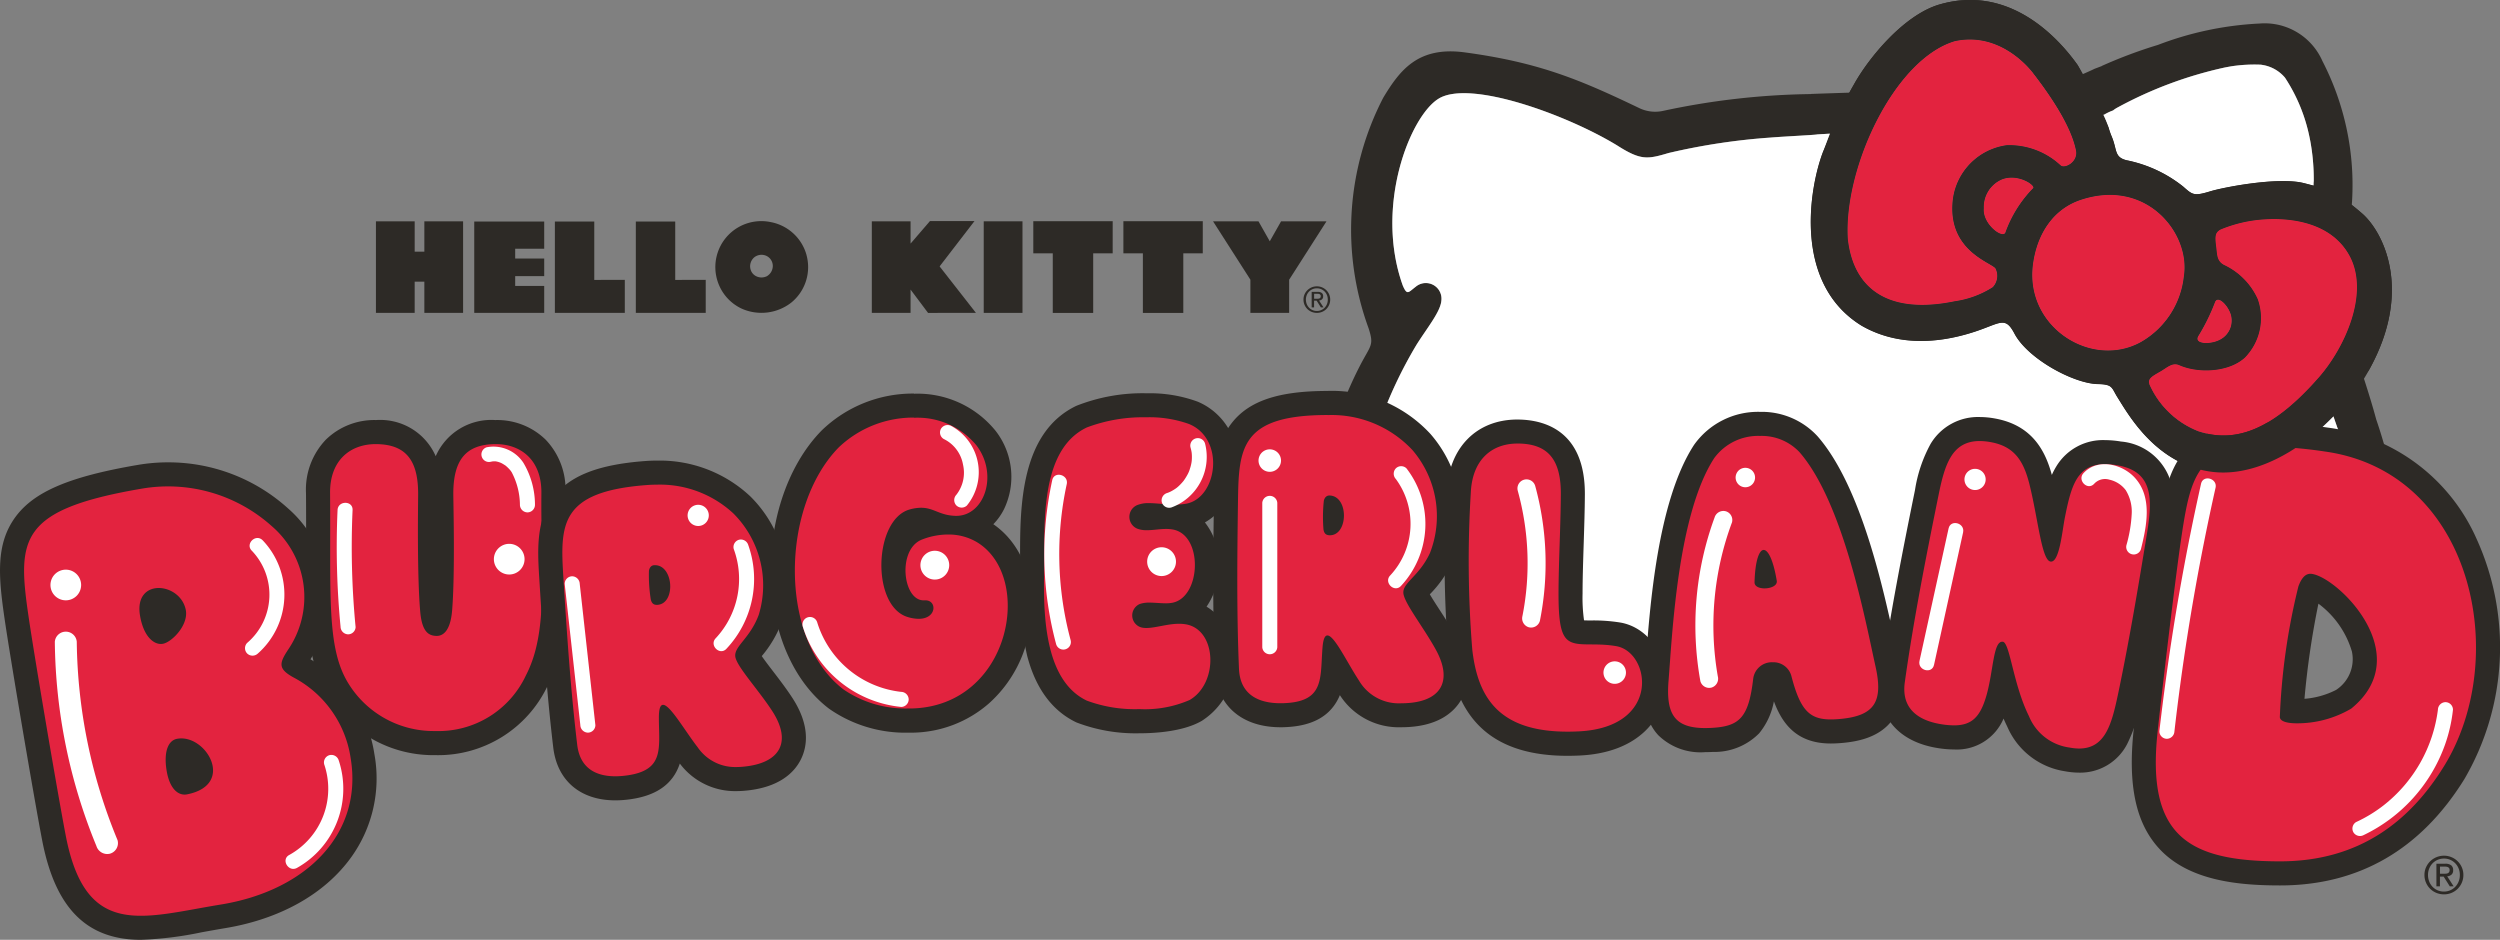 <svg id="Grupo_1034" data-name="Grupo 1034" xmlns="http://www.w3.org/2000/svg" xmlns:xlink="http://www.w3.org/1999/xlink" width="249.784" height="93.902" viewBox="0 0 249.784 93.902">
  <rect x="0" y="0" width="249.784" height="93.902" fill="#808080" stroke="none"/>
  <defs>
    <clipPath id="clip-path">
      <rect id="Rectángulo_628" data-name="Rectángulo 628" width="249.784" height="93.902" fill="none"/>
    </clipPath>
  </defs>
  <g id="Grupo_1033" data-name="Grupo 1033" clip-path="url(#clip-path)">
    <path id="Trazado_8516" data-name="Trazado 8516" d="M187.756,56.549S189.3,82.4,221.793,79.392s49.036-5.332,49.935-11.3-5.22-21.564-15.507-18.139S213.289,46.6,213.289,46.6Z" transform="translate(-46.627 -11.573)" fill="#fff"/>
    <path id="Trazado_8517" data-name="Trazado 8517" d="M280.914,41.886c-.35-1.3-.8-2.753-1.219-4.048.251-.41.43-.733.491-.847,4.424-7.922,1.461-13.727-.6-15.594-.217-.188-.619-.54-1.112-.922.008-.135.026-.254.031-.392a26.989,26.989,0,0,0-2.965-13.99,6.3,6.3,0,0,0-6.282-3.742,32.769,32.769,0,0,0-10.137,2.132,47.53,47.53,0,0,0-5.613,2.1c0,.008-.008.012-.01.017-.242.092-.479.185-.723.274-.122.063-.546.259-1.164.528-.215-.391-.408-.728-.53-.913-1.88-2.644-6.82-8.171-13.938-6-3.471,1.1-6.866,5.226-8.339,7.83-.087.153-.284.494-.529.937l-.219.008c-1.2.041-2.41.077-3.619.123l0,.011a74.447,74.447,0,0,0-14.715,1.668,3.678,3.678,0,0,1-2.445-.271c-5.83-2.791-9.926-4.548-17.418-5.56-4.667-.631-6.487,1.765-8.152,4.529A28.664,28.664,0,0,0,180.243,32.8c.554,1.724.23,1.64-.836,3.688a39.612,39.612,0,0,0-4.233,14.4h4.063a43.6,43.6,0,0,1,5.8-16.456c1.079-1.708,2.365-3.272,2.471-4.36a1.565,1.565,0,0,0-2.565-1.417c-.734.549-.844.9-1.288-.133-2.835-7.923.734-16.923,3.582-18.668,3.119-1.927,12.843,1.624,17.847,4.679,2.364,1.509,3.026,1.376,5.141.747a64.088,64.088,0,0,1,10.234-1.543c1.389-.113,4.566-.266,4.582-.31.325-.021.553-.035.64-.038l.65-.04c-.324.834-.573,1.551-.733,1.947-1.318,3.551-2.953,13.017,3.891,17.236,3.178,1.833,7.063,2,11.319.606,2.583-.852,3.028-1.58,3.963.186,1.315,2.5,5.863,4.984,8.326,5.049,1.53.045,1.347.34,1.963,1.321,1.14,1.815,3.909,6.742,9.458,7.444,3.17.4,6.838-.939,10.427-3.926.249-.21.936-.837,1.706-1.612.466,1.436,1.052,2.831,1.471,4.279a40.771,40.771,0,0,1,.979,4.236c.043.257.085.516.123.773h3.886a51.194,51.194,0,0,0-2.2-9.008m-27.2-30.412a4.981,4.981,0,0,1,.91-.434,3.015,3.015,0,0,1,.474-.308,40.483,40.483,0,0,1,10.653-3.976c.222-.045.449-.086.673-.126a15.26,15.26,0,0,1,2.949-.166c.076,0,.149.024.223.033a3.715,3.715,0,0,1,2.213,1.268,16.949,16.949,0,0,1,2.477,6.1c.013.061.028.121.04.189a21.1,21.1,0,0,1,.353,4.042,2.81,2.81,0,0,0-.017.455c-.374-.1-.721-.192-.982-.258-2.558-.638-8.019.422-9.325.82-1.642.5-1.777.36-2.7-.456a13.226,13.226,0,0,0-5.692-2.647c-1.221-.315-.912-1.023-1.453-2.333a7.414,7.414,0,0,1-.32-.908,11.009,11.009,0,0,0-.536-1.315.316.316,0,0,1,.056.02m11.081,18.749c.234-.686,1.058-.009,1.47.849a2.149,2.149,0,0,1-1,2.905c-.934.483-2.638.428-2.109-.424a20.264,20.264,0,0,0,1.639-3.331M242.611,28.7a9.574,9.574,0,0,1-3.807,1.408c-6.459,1.329-10.112-1.069-10.688-6.225-.438-7.027,4.59-17.946,10.691-19.773,4.045-.891,6.926,2.021,7.8,3.143,1.329,1.721,3.8,5.089,4.326,7.8.214,1.112-1.1,1.841-1.545,1.479a7.524,7.524,0,0,0-5.371-2.021,6.279,6.279,0,0,0-5.386,5.369c-.637,5.176,3.891,6.347,4.262,6.951a1.665,1.665,0,0,1-.277,1.867m1.282-5.519c-.191.807-2.348-.749-2.19-2.378a3,3,0,0,1,1.618-2.787c1.649-.845,3.687.541,3.305.81a12.269,12.269,0,0,0-2.734,4.355m13.54,10.99c-4.932,2.758-11.68-1.476-10.813-7.8.422-3.1,2.087-5.514,4.776-6.407,6.614-2.2,11,3.39,10.31,7.647a8.621,8.621,0,0,1-4.272,6.56m17.776,3.519c-4.532,5.172-8.25,6.658-12.068,5.406a8.868,8.868,0,0,1-4.8-4.482c-.362-.725.017-.934.97-1.479.724-.412,1.224-.958,1.928-.649,1.938.856,4.989.7,6.572-.776a5.646,5.646,0,0,0,1.269-5.805,6.884,6.884,0,0,0-3.358-3.421c-.764-.386-.7-1.094-.8-1.827-.142-1.076-.1-1.442.453-1.732a13.629,13.629,0,0,1,4.4-1.011c1.433-.088,6.42-.216,8.5,3.676,2.011,3.77-.546,9.221-3.066,12.1" transform="translate(-43.502 0)" fill="#2d2a26"/>
    <path id="Trazado_8518" data-name="Trazado 8518" d="M280.436,15.808c.541,1.31.232,2.017,1.454,2.332a13.239,13.239,0,0,1,5.691,2.647c.922.817,1.058.961,2.7.457,1.306-.4,6.768-1.459,9.325-.82.262.065.607.153.982.258a2.8,2.8,0,0,1,.017-.455,21.1,21.1,0,0,0-.353-4.042c-.013-.068-.028-.128-.04-.189a16.964,16.964,0,0,0-2.478-6.1,3.71,3.71,0,0,0-2.213-1.268c-.074-.009-.147-.03-.223-.033a15.2,15.2,0,0,0-2.949.166c-.225.04-.452.081-.673.126a40.451,40.451,0,0,0-10.654,3.976,2.946,2.946,0,0,0-.474.308,4.935,4.935,0,0,0-.91.434.308.308,0,0,0-.056-.02,11.094,11.094,0,0,1,.535,1.314,7.641,7.641,0,0,0,.32.909" transform="translate(-69.43 -2.131)" fill="#fff"/>
    <path id="Trazado_8519" data-name="Trazado 8519" d="M279.464,48.961c-.419-1.448-1-2.843-1.472-4.279-.769.776-1.456,1.4-1.7,1.612-3.589,2.987-7.257,4.324-10.427,3.927-5.55-.7-8.318-5.629-9.459-7.444-.615-.982-.432-1.276-1.962-1.321-2.463-.066-7.012-2.554-8.326-5.049-.935-1.767-1.379-1.039-3.963-.187-4.257,1.4-8.141,1.227-11.319-.606-6.843-4.218-5.209-13.686-3.891-17.236.16-.4.409-1.112.733-1.946l-.65.04c-.086,0-.315.017-.64.038-.016.044-3.193.2-4.582.31a64.066,64.066,0,0,0-10.234,1.544c-2.114.628-2.777.761-5.141-.748-5-3.056-14.727-6.606-17.847-4.679C185.731,14.681,182.164,23.681,185,31.6c.445,1.035.556.682,1.289.133a1.565,1.565,0,0,1,2.565,1.418c-.105,1.088-1.391,2.653-2.471,4.36a43.6,43.6,0,0,0-5.8,16.456h99.986c-.038-.259-.08-.516-.123-.774a40.747,40.747,0,0,0-.979-4.236" transform="translate(-44.845 -3.077)" fill="#fff"/>
    <path id="Trazado_8520" data-name="Trazado 8520" d="M294.294,43.87a2.149,2.149,0,0,0,1-2.905c-.412-.858-1.236-1.535-1.469-.85a20.332,20.332,0,0,1-1.639,3.331c-.53.852,1.175.907,2.109.424" transform="translate(-72.535 -9.892)" fill="#e3233f"/>
    <path id="Trazado_8521" data-name="Trazado 8521" d="M256.108,21.183a6.279,6.279,0,0,1,5.386-5.369,7.524,7.524,0,0,1,5.371,2.021c.448.362,1.76-.368,1.545-1.48-.528-2.713-3-6.08-4.326-7.8-.871-1.121-3.752-4.033-7.8-3.142-6.1,1.827-11.129,12.746-10.691,19.773.576,5.157,4.229,7.555,10.688,6.226A9.56,9.56,0,0,0,260.093,30a1.664,1.664,0,0,0,.277-1.867c-.371-.6-4.9-1.775-4.262-6.951" transform="translate(-60.984 -1.302)" fill="#e3233f"/>
    <path id="Trazado_8522" data-name="Trazado 8522" d="M265.3,23.879a3,3,0,0,0-1.618,2.788c-.159,1.628,2,3.183,2.189,2.378a12.274,12.274,0,0,1,2.734-4.356c.382-.268-1.656-1.654-3.305-.81" transform="translate(-65.48 -5.863)" fill="#e3233f"/>
    <path id="Trazado_8523" data-name="Trazado 8523" d="M285.284,34.042c.692-4.257-3.7-9.849-10.31-7.647-2.689.893-4.354,3.312-4.775,6.408-.867,6.323,5.881,10.557,10.813,7.8a8.616,8.616,0,0,0,4.272-6.56" transform="translate(-67.081 -6.432)" fill="#e3233f"/>
    <path id="Trazado_8524" data-name="Trazado 8524" d="M297.211,29.145a13.606,13.606,0,0,0-4.4,1.01c-.551.291-.6.656-.453,1.733.1.734.038,1.441.8,1.827a6.881,6.881,0,0,1,3.357,3.421,5.645,5.645,0,0,1-1.268,5.805c-1.583,1.48-4.634,1.632-6.572.776-.7-.31-1.2.237-1.928.649-.953.545-1.332.754-.97,1.479a8.865,8.865,0,0,0,4.8,4.481c3.818,1.253,7.536-.234,12.068-5.405,2.52-2.88,5.077-8.33,3.066-12.1-2.078-3.892-7.065-3.764-8.5-3.676" transform="translate(-70.935 -7.231)" fill="#e3233f"/>
    <path id="Trazado_8525" data-name="Trazado 8525" d="M14.492,108.358c-4.82,0-7.5-2.772-8.7-8.989-.816-4.236-3.154-18.02-3.735-22.012-1.233-8.472-.49-11.879,12.334-14.064a16.717,16.717,0,0,1,13.982,4.051,10.586,10.586,0,0,1,1.814,13.9,5.587,5.587,0,0,0-.412.705,3.965,3.965,0,0,0,.667.414A12.041,12.041,0,0,1,36.625,91.2a12.313,12.313,0,0,1-2.1,9.409c-2.453,3.422-6.672,5.774-11.879,6.619-.782.127-1.548.265-2.29.4a34.493,34.493,0,0,1-5.865.736m3.852-17.7a2.6,2.6,0,0,0-.118,1.683c.162,1.132.544,1.509.632,1.509,1.155-.228,1.7-.675,1.63-1.332a2.279,2.279,0,0,0-1.957-1.876,1.105,1.105,0,0,0-.188.016M16.266,75.61a.731.731,0,0,0-.549.2,1.507,1.507,0,0,0-.138,1.143c.219,1.334.743,1.825.9,1.844.4-.128,1.468-1.261,1.307-1.993a1.6,1.6,0,0,0-1.519-1.2" transform="translate(-0.406 -15.659)" fill="#2d2a26"/>
    <path id="Trazado_8526" data-name="Trazado 8526" d="M16.786,63.861a15.465,15.465,0,0,1,10.366,3.968,9.338,9.338,0,0,1,1.623,12.36c-.9,1.376-1.03,1.93.705,2.841A10.907,10.907,0,0,1,35.034,91c1.255,7.489-4.331,13.236-12.985,14.642a56.012,56.012,0,0,1-7.963,1.12c-3.65,0-6.286-1.613-7.517-8.014C5.783,94.667,3.444,80.92,2.843,76.787c-1.121-7.7-.937-10.613,11.346-12.706a15.469,15.469,0,0,1,2.6-.22M16.069,79.6a1.169,1.169,0,0,0,.265-.031c.894-.213,2.55-1.912,2.219-3.422a2.793,2.793,0,0,0-2.693-2.14c-1.164,0-2.187.833-1.873,2.741.318,1.94,1.243,2.851,2.082,2.851m2.382,15.048a1.317,1.317,0,0,0,.259-.026c4.641-.925,2.129-5.587-.584-5.587a2.315,2.315,0,0,0-.442.042c-.831.162-1.319,1.182-1.054,3.029.25,1.744,1,2.541,1.821,2.541M16.787,61.456h0a17.949,17.949,0,0,0-3,.254C6.963,62.872,3.419,64.377,1.555,66.9c-2,2.711-1.715,5.951-1.091,10.232.583,4,2.927,17.821,3.744,22.066,1.307,6.8,4.446,9.964,9.878,9.964a35.4,35.4,0,0,0,6.079-.755c.737-.133,1.5-.271,2.269-.4,5.525-.9,10.022-3.421,12.663-7.105A13.488,13.488,0,0,0,37.405,90.6a13.276,13.276,0,0,0-6.383-9.466,11.745,11.745,0,0,0-2.237-15.07,17.819,17.819,0,0,0-12-4.607" transform="translate(0 -15.262)" fill="#2d2a26"/>
    <path id="Trazado_8527" data-name="Trazado 8527" d="M30.275,83.824a10.907,10.907,0,0,1,5.553,7.968c1.255,7.489-4.331,13.236-12.985,14.642-7.755,1.261-13.477,3.52-15.48-6.894-.785-4.078-3.125-17.825-3.726-21.958C2.516,69.88,2.7,66.968,14.983,64.875a15.506,15.506,0,0,1,12.964,3.748,9.338,9.338,0,0,1,1.623,12.36c-.9,1.376-1.03,1.93.705,2.841M19.348,76.946c-.6-2.744-5.185-3.163-4.566.6.352,2.147,1.449,3.035,2.347,2.82s2.55-1.912,2.219-3.422M19.5,95.42c4.893-.976,1.836-6.1-1.026-5.545-.831.162-1.318,1.182-1.054,3.029.276,1.926,1.165,2.7,2.08,2.516" transform="translate(-0.795 -16.056)" fill="#2d2a26"/>
    <path id="Trazado_8528" data-name="Trazado 8528" d="M30.275,83.824a10.907,10.907,0,0,1,5.553,7.968c1.255,7.489-4.331,13.236-12.985,14.642-7.755,1.261-13.477,3.52-15.48-6.894-.785-4.078-3.125-17.825-3.726-21.958C2.516,69.88,2.7,66.968,14.983,64.875a15.506,15.506,0,0,1,12.964,3.748,9.338,9.338,0,0,1,1.623,12.36c-.9,1.376-1.03,1.93.705,2.841M19.348,76.946c-.6-2.744-5.185-3.163-4.566.6.352,2.147,1.449,3.035,2.347,2.82s2.55-1.912,2.219-3.422M19.5,95.42c4.893-.976,1.836-6.1-1.026-5.545-.831.162-1.318,1.182-1.054,3.029.276,1.926,1.165,2.7,2.08,2.516" transform="translate(-0.795 -16.056)" fill="#e3233f"/>
    <path id="Trazado_8529" data-name="Trazado 8529" d="M53.861,88.508a11.164,11.164,0,0,1-9.624-5.4c-1.966-3.24-1.96-7.578-1.953-14.766,0-1.437,0-3.067-.011-4.81a6.123,6.123,0,0,1,1.63-4.487,5.733,5.733,0,0,1,4.127-1.607H48.1c3.589.033,5.4,2.127,5.382,6.225l-.005.6c-.02,2.145-.072,7.842.21,11.024.089,1.009.3,1.27.326,1.3h0c.008,0,.035,0,.086.008a2.725,2.725,0,0,0,.376-1.451c.244-3.049.162-8.344.126-10.605-.007-.413-.011-.719-.012-.882-.019-4.1,1.792-6.191,5.381-6.224h.066a5.736,5.736,0,0,1,4.131,1.61,6.114,6.114,0,0,1,1.627,4.485c-.017,1.848.011,3.552.038,5.2.091,5.552.163,9.938-1.712,13.553a10.818,10.818,0,0,1-10.084,6.225Z" transform="translate(-10.498 -14.263)" fill="#e3233f"/>
    <path id="Trazado_8530" data-name="Trazado 8530" d="M47.634,58.239h.054c2.9.027,4.206,1.536,4.191,5.017-.005,1.187-.114,8.092.209,11.738.184,2.084.9,2.389,1.615,2.408h.035c.649,0,1.373-.519,1.537-2.558.3-3.676.123-10.553.118-11.588-.016-3.481,1.287-4.99,4.191-5.017h.055c2.483,0,4.585,1.566,4.555,4.881-.074,8.107.715,13.865-1.539,18.21a9.638,9.638,0,0,1-9.015,5.577h-.16a10,10,0,0,1-8.611-4.824c-2.16-3.562-1.707-8.765-1.789-18.962-.026-3.316,2.072-4.882,4.556-4.882m0-2.405h0A6.926,6.926,0,0,0,42.653,57.8a7.221,7.221,0,0,0-1.979,5.343c.014,1.737.012,3.364.011,4.8-.008,7.4-.013,11.864,2.127,15.391a12.345,12.345,0,0,0,10.637,5.982h.19a12.1,12.1,0,0,0,11.15-6.875c2.015-3.885,1.941-8.4,1.847-14.126-.027-1.64-.055-3.336-.038-5.169A7.215,7.215,0,0,0,64.623,57.8a6.928,6.928,0,0,0-4.985-1.966H59.56a6.049,6.049,0,0,0-5.925,3.615,6.05,6.05,0,0,0-5.925-3.616Z" transform="translate(-10.101 -13.866)" fill="#2d2a26"/>
    <path id="Trazado_8531" data-name="Trazado 8531" d="M79.652,94.362c-2.86,0-4.684-1.533-5-4.208-.658-5.518-1.03-11.051-1.384-16.706-.382-6.116.062-9.879,9.439-10.584.376-.029.755-.042,1.124-.042A12.031,12.031,0,0,1,92.3,66.049a11.355,11.355,0,0,1,2.817,11.387,10.152,10.152,0,0,1-1.761,2.953,5.734,5.734,0,0,0-.505.694,16.656,16.656,0,0,0,1.619,2.329c.6.786,1.286,1.678,1.856,2.552,1.526,2.339,1.281,3.984.807,4.95-.492,1-1.706,2.25-4.7,2.5-.238.02-.471.029-.693.029A5.715,5.715,0,0,1,86.931,91c-.418-.538-.844-1.156-1.256-1.753-.135-.2-.288-.416-.445-.64.009.409.016.8,0,1.182-.065,1.984-.655,4.072-4.527,4.511a9.543,9.543,0,0,1-1.054.062" transform="translate(-18.172 -15.601)" fill="#e3233f"/>
    <path id="Trazado_8532" data-name="Trazado 8532" d="M83.426,63.626a10.786,10.786,0,0,1,7.63,2.889,10.139,10.139,0,0,1,2.526,10.108c-.863,2.339-2.43,3.123-2.352,4.139.074.958,2.251,3.269,3.682,5.463,2.012,3.086.845,5.276-2.987,5.59-.2.017-.4.026-.594.026a4.536,4.536,0,0,1-3.854-1.974c-1.284-1.654-2.754-4.24-3.458-4.241-.262,0-.418.358-.419,1.254s.052,1.737.027,2.473c-.059,1.8-.578,3.029-3.46,3.356a8.137,8.137,0,0,1-.918.055c-1.792,0-3.516-.683-3.809-3.148-.66-5.532-1.031-11.081-1.378-16.64-.334-5.352-.407-8.653,8.328-9.31q.524-.039,1.035-.039m-.037,12.01.054,0c1.866-.1,1.644-3.964-.234-3.964l-.071,0c-.312.015-.479.253-.53.565a15.268,15.268,0,0,0,.187,2.877c.092.351.264.522.593.522m.037-14.415c-.4,0-.809.016-1.215.046-4.943.372-7.841,1.6-9.4,3.976-1.5,2.292-1.322,5.134-1.151,7.883.355,5.672.728,11.223,1.39,16.774.394,3.3,2.71,5.268,6.2,5.268a10.506,10.506,0,0,0,1.188-.07c2.832-.321,4.568-1.508,5.256-3.609a6.886,6.886,0,0,0,5.637,2.756c.254,0,.52-.011.791-.033,3.559-.292,5.055-1.882,5.683-3.164.611-1.248.955-3.325-.879-6.137-.595-.913-1.293-1.824-1.908-2.627-.368-.48-.828-1.079-1.137-1.529l.01-.012a11.368,11.368,0,0,0,1.948-3.287,12.45,12.45,0,0,0-3.109-12.667,13.222,13.222,0,0,0-9.3-3.567" transform="translate(-17.769 -15.203)" fill="#2d2a26"/>
    <path id="Trazado_8533" data-name="Trazado 8533" d="M116.6,85.4a12.092,12.092,0,0,1-7.2-2.138c-3.01-2.291-4.937-6.389-5.288-11.242-.414-5.738,1.379-11.391,4.678-14.753a12.056,12.056,0,0,1,8.37-3.332,8.726,8.726,0,0,1,7.213,3.251A6.277,6.277,0,0,1,125.1,63.7a4.336,4.336,0,0,1-2.419,2.221,6.334,6.334,0,0,1,1.425.642c3.05,1.863,4.369,6.188,3.207,10.516a10.782,10.782,0,0,1-10.359,8.317c-.118,0-.236,0-.353,0m1.272-20.071a3.11,3.11,0,0,0-.81.125c-1.085.294-1.926,2.139-1.956,4.293,0,.159,0,.317.006.472a4.244,4.244,0,0,1,2.394-4.021,8.554,8.554,0,0,1,1.736-.481l-.271-.106a2.816,2.816,0,0,0-1.1-.281" transform="translate(-25.841 -13.393)" fill="#e3233f"/>
    <path id="Trazado_8534" data-name="Trazado 8534" d="M116.765,54.738a7.618,7.618,0,0,1,6.252,2.773c2.2,2.91.787,7.026-2.026,7.026h-.077c-1.6-.044-2.159-.809-3.44-.809a4.286,4.286,0,0,0-1.124.166c-3.619.981-3.883,9.647-.221,10.749a3.848,3.848,0,0,0,1.1.182c1.829,0,1.847-1.847.683-1.847-.029,0-.059,0-.09,0s-.07,0-.1,0c-2.1,0-2.634-5.1-.171-6.068a7.177,7.177,0,0,1,2.613-.509,5.559,5.559,0,0,1,2.916.781c5.71,3.488,3.345,16.364-6.554,16.6-.107,0-.216,0-.324,0a10.971,10.971,0,0,1-6.469-1.893c-6.515-4.959-6.314-18.252-.48-24.2a10.807,10.807,0,0,1,7.512-2.971m0-2.4a13.114,13.114,0,0,0-9.228,3.691c-3.534,3.6-5.458,9.611-5.02,15.682.376,5.2,2.474,9.612,5.759,12.112A13.3,13.3,0,0,0,116.2,86.2c.128,0,.256,0,.383,0a11.843,11.843,0,0,0,7.677-2.93,12.723,12.723,0,0,0,3.814-6.278c1.273-4.748-.085-9.352-3.382-11.62a6.012,6.012,0,0,0,1.083-1.534,7.485,7.485,0,0,0-.84-7.774,10.027,10.027,0,0,0-8.172-3.729" transform="translate(-25.444 -12.996)" fill="#2d2a26"/>
    <path id="Trazado_8535" data-name="Trazado 8535" d="M147.909,85.429a14.668,14.668,0,0,1-5.771-.966c-4.571-2.178-5.049-8.39-4.955-13.559.01-.56.009-1.164.009-1.8,0-4.957-.01-11.746,4.946-14.108a17.029,17.029,0,0,1,6.472-1.134,13.128,13.128,0,0,1,4.694.755,5.323,5.323,0,0,1,3.139,5.712,4.865,4.865,0,0,1-3.666,4.557,7.412,7.412,0,0,1-1.3.1c-.537,0-1.07-.044-1.539-.083-.4-.033-.776-.064-1.093-.064a1.739,1.739,0,0,0-.581.065.253.253,0,0,0-.156.151.465.465,0,0,0,.084.034,1.588,1.588,0,0,0,.457.053c.243,0,.522-.027.817-.056a11.047,11.047,0,0,1,1.112-.071,4.756,4.756,0,0,1,.943.086c1.911.38,3.139,2.241,3.13,4.739a5.054,5.054,0,0,1-2.414,4.66,4.734,4.734,0,0,1,.535.064,4.2,4.2,0,0,1,3.336,3.676,5.923,5.923,0,0,1-2.583,6.109,12.592,12.592,0,0,1-5.619,1.071m.514-10.523a1.1,1.1,0,0,0,.178.012,5.432,5.432,0,0,0,.888-.108c-.2-.013-.393-.022-.571-.022a1.979,1.979,0,0,0-.509.048.2.2,0,0,0-.011.065l.025.005" transform="translate(-34.065 -13.377)" fill="#e3233f"/>
    <path id="Trazado_8536" data-name="Trazado 8536" d="M148.211,54.672a11.742,11.742,0,0,1,4.243.667c3.665,1.487,2.849,7.415-.286,7.971a6.236,6.236,0,0,1-1.087.086c-.931,0-1.861-.147-2.632-.147a2.857,2.857,0,0,0-1.009.145,1.275,1.275,0,0,0,0,2.456,2.724,2.724,0,0,0,.813.107c.613,0,1.277-.127,1.93-.127a3.609,3.609,0,0,1,.709.063c3.013.6,2.777,6.76-.089,7.311a3.532,3.532,0,0,1-.669.054c-.524,0-1.092-.069-1.615-.069a2.858,2.858,0,0,0-.955.132,1.243,1.243,0,0,0,.266,2.376,2.271,2.271,0,0,0,.371.028c.917,0,2.113-.421,3.275-.421a3.98,3.98,0,0,1,.689.057c3.1.549,3.261,5.889.362,7.559a11.208,11.208,0,0,1-5.019.91,13.8,13.8,0,0,1-5.255-.849c-3.909-1.863-4.358-7.595-4.269-12.451.086-4.729-.583-12.527,4.269-14.84a15.942,15.942,0,0,1,5.955-1.017m0-2.4a17.994,17.994,0,0,0-6.989,1.251c-5.642,2.689-5.635,10.214-5.631,15.193,0,.633,0,1.23-.008,1.774a30.9,30.9,0,0,0,.713,8c.849,3.273,2.507,5.516,4.927,6.67a16.478,16.478,0,0,0,6.289,1.084c1.524,0,4.359-.16,6.219-1.232a7.111,7.111,0,0,0,3.168-7.359,5.7,5.7,0,0,0-2.676-4.06,7.147,7.147,0,0,0,1.236-4.128,6.647,6.647,0,0,0-1.4-4.287,6.42,6.42,0,0,0,3.178-5.108,6.5,6.5,0,0,0-3.882-6.952,13.811,13.811,0,0,0-5.147-.843" transform="translate(-33.668 -12.98)" fill="#2d2a26"/>
    <path id="Trazado_8537" data-name="Trazado 8537" d="M180.461,84.774a5.819,5.819,0,0,1-5.247-2.823c-.375-.569-.752-1.217-1.118-1.844-.12-.205-.255-.437-.395-.673-.022.409-.046.8-.087,1.179-.217,1.973-.964,4.009-4.859,4.151-.123,0-.246.007-.368.007-3.279,0-5.23-1.678-5.353-4.6-.234-5.555-.18-11.1-.1-16.764.087-6.116.814-9.83,10.162-9.83h.059a12.209,12.209,0,0,1,9.32,3.911,11.355,11.355,0,0,1,1.936,11.57,10.142,10.142,0,0,1-1.982,2.81,5.722,5.722,0,0,0-.557.653,16.692,16.692,0,0,0,1.436,2.445c.54.831,1.153,1.772,1.655,2.687,1.342,2.449.971,4.07.425,5-.567.962-1.873,2.112-4.88,2.127Z" transform="translate(-40.445 -13.304)" fill="#e3233f"/>
    <path id="Trazado_8538" data-name="Trazado 8538" d="M172.7,54.378h.057a11.04,11.04,0,0,1,8.421,3.505,10.141,10.141,0,0,1,1.745,10.271c-1.04,2.266-2.663,2.928-2.663,3.946,0,.961,1.995,3.432,3.253,5.729,1.77,3.231.438,5.326-3.407,5.345h-.042a4.611,4.611,0,0,1-4.243-2.284c-1.165-1.765-2.447-4.493-3.145-4.494-.25,0-.424.35-.492,1.219-.071.9-.082,1.736-.162,2.468-.2,1.79-.809,2.976-3.707,3.081-.108,0-.216.006-.325.006-1.993,0-4.036-.7-4.151-3.452-.235-5.566-.178-11.128-.1-16.7.076-5.35.256-8.644,8.96-8.645m.223,12.015c1.858,0,1.9-3.924-.033-3.974h-.017c-.3,0-.481.222-.555.523a15.31,15.31,0,0,0-.034,2.883c.068.377.24.559.606.568h.033m-.223-14.42h0c-4.931,0-7.9,1-9.625,3.259-1.66,2.169-1.7,5.009-1.739,7.756-.081,5.682-.135,11.245.1,16.831.15,3.55,2.661,5.755,6.555,5.755.138,0,.275,0,.411-.008,2.848-.1,4.67-1.154,5.518-3.2a6.992,6.992,0,0,0,6.145,3.207h.056c3.57-.018,5.183-1.489,5.909-2.719.7-1.2,1.206-3.242-.407-6.186-.524-.955-1.15-1.917-1.7-2.765-.33-.507-.742-1.14-1.016-1.612l.011-.011a11.339,11.339,0,0,0,2.194-3.128,12.449,12.449,0,0,0-2.129-12.868,13.393,13.393,0,0,0-10.218-4.316Z" transform="translate(-40.048 -12.907)" fill="#2d2a26"/>
    <path id="Trazado_8539" data-name="Trazado 8539" d="M204.7,88.548c-8.648,0-10.256-5.282-10.714-9.254a110.829,110.829,0,0,1-.152-15.851c.158-3.755,2.4-6.088,5.858-6.088h.065c3.651.034,5.492,2.147,5.473,6.281-.007,1.473-.062,3.187-.115,4.845-.056,1.743-.113,3.546-.116,5.06,0,2.924.3,3.585.48,3.718a4,4,0,0,0,1.585.17,15.685,15.685,0,0,1,2.717.191,4.77,4.77,0,0,1,3.552,5.15c-.16,2.607-2.2,5.485-7.437,5.747-.408.02-.811.031-1.2.031" transform="translate(-48.086 -14.243)" fill="#e3233f"/>
    <path id="Trazado_8540" data-name="Trazado 8540" d="M199.3,58.16h.056c2.965.027,4.3,1.553,4.281,5.072-.014,3-.227,6.929-.231,9.911,0,2.826.234,4.142.967,4.685.931.689,2.59.192,4.811.58,3.414.6,4.526,8.1-3.738,8.511q-.589.029-1.137.029c-6.9,0-8.973-3.446-9.52-8.189A110.6,110.6,0,0,1,194.64,63.1c.141-3.35,2.12-4.936,4.656-4.937m0-2.4h0c-4.1,0-6.874,2.842-7.058,7.24a111.737,111.737,0,0,0,.158,16.039c.8,6.944,4.7,10.32,11.909,10.32.405,0,.828-.011,1.257-.032,6.037-.3,8.394-3.892,8.576-6.875.192-3.115-1.8-5.93-4.545-6.407a16.681,16.681,0,0,0-2.916-.21c-.226,0-.5,0-.722-.012a16.176,16.176,0,0,1-.147-2.672c0-1.5.059-3.289.114-5.023.053-1.666.109-3.389.116-4.878.03-6.462-4.162-7.466-6.663-7.489Z" transform="translate(-47.688 -13.846)" fill="#2d2a26"/>
    <path id="Trazado_8541" data-name="Trazado 8541" d="M225.04,87.938a4.852,4.852,0,0,1-3.812-1.311c-1.167-1.265-1.176-3.171-1.054-4.689.035-.439.071-.945.113-1.507.4-5.584,1.158-15.979,4.645-21.327a6.629,6.629,0,0,1,5.583-2.759,6.369,6.369,0,0,1,4.853,2.036c4.193,4.817,6.373,15.008,7.544,20.484.117.551.224,1.047.319,1.476.337,1.521.591,3.448-.453,4.866-1.032,1.4-2.919,1.714-4.248,1.826-.347.029-.653.043-.939.043-3.136,0-4.247-1.916-5.105-5.226a.677.677,0,0,0-.7-.486.708.708,0,0,0-.756.588c-.5,4.327-1.783,5.777-5.272,5.967-.249.014-.487.02-.713.02" transform="translate(-54.665 -13.993)" fill="#e3233f"/>
    <path id="Trazado_8542" data-name="Trazado 8542" d="M230.116,57.15a5.193,5.193,0,0,1,3.946,1.623c4.411,5.068,6.594,16.915,7.6,21.431.774,3.488-.074,4.935-3.628,5.233-.3.025-.577.039-.838.039-2.147,0-3.064-.942-3.942-4.326a1.857,1.857,0,0,0-1.868-1.387,1.879,1.879,0,0,0-1.951,1.651c-.452,3.894-1.376,4.754-4.144,4.905-.225.012-.442.019-.648.019-3.04,0-3.935-1.366-3.667-4.7.371-4.611.9-16.647,4.567-22.274a5.436,5.436,0,0,1,4.575-2.214m.455,15.233c.625,0,1.3-.274,1.216-.763-.341-2.058-.858-3.078-1.308-3.078s-.855,1.084-.912,3.231c-.011.418.48.61,1,.61m-.454-17.638h0a7.838,7.838,0,0,0-6.589,3.3c-3.657,5.609-4.425,16.2-4.838,21.9-.041.559-.077,1.063-.112,1.5-.142,1.763-.115,3.993,1.369,5.6a6.029,6.029,0,0,0,4.695,1.7c.248,0,.51-.008.779-.022a6.273,6.273,0,0,0,4.614-1.863,7.048,7.048,0,0,0,1.471-3.194c.842,2.269,2.3,4.215,5.687,4.215.319,0,.659-.015,1.039-.047,1.563-.131,3.794-.513,5.117-2.311s1.051-4.072.658-5.84c-.1-.428-.2-.922-.318-1.469-1.194-5.581-3.416-15.97-7.813-21.02a7.566,7.566,0,0,0-5.759-2.448" transform="translate(-54.267 -13.595)" fill="#2d2a26"/>
    <path id="Trazado_8543" data-name="Trazado 8543" d="M270.191,90.153a6.608,6.608,0,0,1-1.183-.115,6.322,6.322,0,0,1-4.911-3.794,23.2,23.2,0,0,1-1.54-4.412A20.8,20.8,0,0,1,262.082,84c-.545,1.9-1.493,3.84-4.386,3.84a9.172,9.172,0,0,1-1.315-.105c-3.475-.505-5.223-2.535-4.8-5.571.879-6.281,2.157-12.735,3.391-18.808.512-2.52,1.286-6.327,5.281-6.327a7.441,7.441,0,0,1,1.3.123c3.287.588,4.291,2.91,4.84,5.1.293,1.17.531,2.433.741,3.546.07.371.147.78.228,1.186.02-.117.036-.225.051-.32.062-.387.119-.752.178-1.052.559-2.8,1.254-6.279,5.207-6.279a8.513,8.513,0,0,1,1.379.123c5.171.86,4.4,5.593,3.986,8.137-.8,4.924-1.751,10.629-2.88,16.013-.611,2.916-1.373,6.545-5.1,6.545" transform="translate(-62.462 -14.162)" fill="#e3233f"/>
    <path id="Trazado_8544" data-name="Trazado 8544" d="M259.858,57.832a6.162,6.162,0,0,1,1.091.105c2.389.427,3.3,1.882,3.885,4.212.853,3.408,1.213,7.54,2.087,7.72a.368.368,0,0,0,.074.008c.849,0,1.115-3.079,1.383-4.422.625-3.131,1.2-5.313,4.027-5.313a7.208,7.208,0,0,1,1.182.107c3.621.6,3.551,3.352,3,6.757-.87,5.348-1.778,10.75-2.869,15.959-.651,3.1-1.273,5.589-3.921,5.589a5.3,5.3,0,0,1-.964-.1,5.108,5.108,0,0,1-4.053-3.147c-1.576-3.169-1.9-7.334-2.606-7.426a.381.381,0,0,0-.058,0c-.91,0-.883,2.95-1.582,5.387-.607,2.111-1.445,2.97-3.231,2.97a8.006,8.006,0,0,1-1.142-.092c-2.071-.3-4.186-1.32-3.78-4.215.859-6.139,2.108-12.481,3.379-18.735.613-3.019,1.333-5.365,4.1-5.365m0-2.4a5.515,5.515,0,0,0-4.9,2.68,14.077,14.077,0,0,0-1.56,4.61c-1.239,6.1-2.521,12.574-3.4,18.881-.515,3.676,1.714,6.331,5.816,6.928a10.385,10.385,0,0,0,1.489.117,5.065,5.065,0,0,0,4.943-3.088q.178.418.38.826a7.5,7.5,0,0,0,5.769,4.442,7.789,7.789,0,0,0,1.4.135,5.27,5.27,0,0,0,4.8-2.856,16.354,16.354,0,0,0,1.469-4.644c1.134-5.412,2.086-11.131,2.889-16.067a12.126,12.126,0,0,0-.008-5.523,5.709,5.709,0,0,0-4.968-3.992,9.675,9.675,0,0,0-1.576-.14,5.441,5.441,0,0,0-4.887,2.629,7.284,7.284,0,0,0-.444.846c-.635-2.335-1.91-4.963-5.7-5.641a8.692,8.692,0,0,0-1.515-.142" transform="translate(-62.065 -13.765)" fill="#2d2a26"/>
    <path id="Trazado_8545" data-name="Trazado 8545" d="M298.544,101.6c-5.76-.007-9.117-1.011-11.225-3.358-2.035-2.266-2.728-5.716-2.181-10.86.452-4.243,1.815-15.756,2.417-19.738.928-6.137,1.882-9.9,9.5-9.9a45.926,45.926,0,0,1,6.143.512A17.737,17.737,0,0,1,317.125,68.7a24.891,24.891,0,0,1-1.16,22.845c-4.136,6.671-9.987,10.053-17.392,10.053Zm1.2-16.222a4.527,4.527,0,0,0,.508.026,9.723,9.723,0,0,0,4.674-1.2,4.809,4.809,0,0,0,1.91-5.4c-.841-3-3.87-5.565-5.1-5.9a2.491,2.491,0,0,0-.206.44,66.717,66.717,0,0,0-1.788,12.039" transform="translate(-70.766 -14.341)" fill="#e3233f"/>
    <path id="Trazado_8546" data-name="Trazado 8546" d="M296.652,58.553a44.835,44.835,0,0,1,5.978.5c14.824,2.049,18.653,20.6,11.915,31.467-3.348,5.4-8.377,9.484-16.37,9.484h-.027c-9.238-.011-13.305-2.617-12.212-12.888.428-4.021,1.8-15.665,2.41-19.686.911-6.03,1.661-8.876,8.306-8.876m3.2,27.659a10.606,10.606,0,0,0,5.432-1.467c6.6-5.361-1.307-13.1-3.93-13.462a1.021,1.021,0,0,0-.142-.011c-.5,0-.883.4-1.2,1.251a64.358,64.358,0,0,0-1.857,13.063c.024.438.73.626,1.7.626m-3.2-30.064h0c-2.7,0-6.076.354-8.206,3.112-1.5,1.938-1.972,4.46-2.477,7.811-.605,4-1.971,15.541-2.423,19.79-.586,5.507.2,9.253,2.481,11.791,2.983,3.322,8.043,3.753,12.118,3.758h.03c7.849,0,14.044-3.573,18.414-10.622a26.14,26.14,0,0,0,1.226-23.99A18.907,18.907,0,0,0,302.959,56.67a47.184,47.184,0,0,0-6.307-.522m3.964,27.617a83.7,83.7,0,0,1,1.394-9.506,9.189,9.189,0,0,1,3.343,4.771,3.665,3.665,0,0,1-1.583,3.849,8.36,8.36,0,0,1-3.154.886" transform="translate(-70.368 -13.944)" fill="#2d2a26"/>
    <path id="Trazado_8547" data-name="Trazado 8547" d="M33.85,83.057a7.862,7.862,0,0,0,.468-11.328c-.7-.673-1.759.389-1.063,1.063a6.347,6.347,0,0,1-.468,9.2.756.756,0,0,0,0,1.063.769.769,0,0,0,1.063,0" transform="translate(-8.088 -17.76)" fill="#fff"/>
    <path id="Trazado_8548" data-name="Trazado 8548" d="M39.092,111.636a9.061,9.061,0,0,0,4.178-10.744.771.771,0,0,0-.925-.525.757.757,0,0,0-.525.925,7.56,7.56,0,0,1-3.488,9.046c-.856.452-.1,1.75.758,1.3" transform="translate(-9.426 -24.918)" fill="#fff"/>
    <path id="Trazado_8549" data-name="Trazado 8549" d="M46.642,79.225a83.214,83.214,0,0,1-.3-11.663c.043-.967-1.46-.965-1.5,0a83.443,83.443,0,0,0,.3,11.663.773.773,0,0,0,.752.752.757.757,0,0,0,.752-.752" transform="translate(-11.115 -16.598)" fill="#fff"/>
    <path id="Trazado_8550" data-name="Trazado 8550" d="M64.914,60.876a2.155,2.155,0,0,1,.216-.045c-.11.014,0,.005.053,0s.12,0,.18,0c.14,0-.031-.013.051,0a2.465,2.465,0,0,1,.386.1c.016.005.187.074.115.041s.1.05.11.057c.11.058.213.126.319.193.185.117-.08-.078.088.064.048.041.1.083.141.126a3.586,3.586,0,0,1,.263.271c.023.027.107.134.047.054.045.059.087.122.128.185a7.1,7.1,0,0,1,.822,3.258.767.767,0,0,0,.751.751.759.759,0,0,0,.752-.751,8.23,8.23,0,0,0-1.154-4.2,3.577,3.577,0,0,0-3.668-1.556.752.752,0,0,0,.4,1.449" transform="translate(-15.885 -14.736)" fill="#fff"/>
    <path id="Trazado_8551" data-name="Trazado 8551" d="M78.125,91.472q-.781-7.059-1.563-14.118a.774.774,0,0,0-.752-.752.756.756,0,0,0-.751.752l1.563,14.118a.774.774,0,0,0,.752.752.756.756,0,0,0,.752-.752" transform="translate(-18.639 -19.023)" fill="#fff"/>
    <path id="Trazado_8552" data-name="Trazado 8552" d="M96.128,82.638a10.164,10.164,0,0,0,2.187-10.376.772.772,0,0,0-.925-.525.758.758,0,0,0-.525.925,8.668,8.668,0,0,1-1.8,8.914c-.669.7.392,1.763,1.063,1.063" transform="translate(-23.555 -17.808)" fill="#fff"/>
    <path id="Trazado_8553" data-name="Trazado 8553" d="M127.645,64.53a5.26,5.26,0,0,0-1.566-7.934.772.772,0,0,0-1.028.27.757.757,0,0,0,.27,1.028,3.513,3.513,0,0,1,1.927,2.559,3.574,3.574,0,0,1-.665,3.015.77.77,0,0,0,0,1.063.758.758,0,0,0,1.063,0" transform="translate(-31.03 -14.033)" fill="#fff"/>
    <path id="Trazado_8554" data-name="Trazado 8554" d="M106.684,82.949A11.474,11.474,0,0,0,116.523,91a.757.757,0,0,0,.752-.752.768.768,0,0,0-.752-.752,9.925,9.925,0,0,1-8.39-6.953.752.752,0,0,0-1.449.4" transform="translate(-26.485 -20.369)" fill="#fff"/>
    <path id="Trazado_8555" data-name="Trazado 8555" d="M141.446,79.645a33.068,33.068,0,0,1-.393-15.6c.205-.943-1.243-1.345-1.449-.4a34.738,34.738,0,0,0,.393,16.4.752.752,0,0,0,1.449-.4" transform="translate(-34.471 -15.671)" fill="#fff"/>
    <path id="Trazado_8556" data-name="Trazado 8556" d="M155.352,65.183a5.379,5.379,0,0,0,3.4-6.363.752.752,0,1,0-1.449.4c.036.13.067.261.091.394.009.05.022.164.01.054.007.072.014.145.019.218.007.122.009.244.005.365,0,.073-.006.146-.012.219,0,.017-.021.207-.01.118s-.017.1-.02.117c-.013.072-.028.144-.044.216-.028.119-.059.238-.1.354a2.705,2.705,0,0,1-.263.634,5.593,5.593,0,0,1-.377.6,5.057,5.057,0,0,1-.483.52c-.054.05-.11.1-.165.144-.1.084.011,0-.05.041q-.161.12-.334.223c-.1.063-.211.121-.321.174,0,0-.216.092-.089.042-.068.028-.138.052-.208.076a.77.77,0,0,0-.525.925.759.759,0,0,0,.925.525" transform="translate(-38.343 -14.47)" fill="#fff"/>
    <path id="Trazado_8557" data-name="Trazado 8557" d="M169.286,81.032V66.6a.752.752,0,0,0-1.5,0V81.032a.752.752,0,0,0,1.5,0" transform="translate(-41.667 -16.36)" fill="#fff"/>
    <path id="Trazado_8558" data-name="Trazado 8558" d="M185.285,63.248a7.564,7.564,0,0,1-.558,9.629c-.676.692.386,1.757,1.063,1.063a9.09,9.09,0,0,0,.558-11.755.756.756,0,0,0-1.063,0,.771.771,0,0,0,0,1.063" transform="translate(-45.821 -15.388)" fill="#fff"/>
    <path id="Trazado_8559" data-name="Trazado 8559" d="M256.59,83.7q1.452-6.618,2.905-13.237c.207-.943-1.242-1.345-1.449-.4Q256.592,76.68,255.14,83.3c-.207.943,1.242,1.345,1.449.4" transform="translate(-63.356 -17.265)" fill="#fff"/>
    <path id="Trazado_8560" data-name="Trazado 8560" d="M277.943,63.661a1.474,1.474,0,0,1,1.519-.413A2.8,2.8,0,0,1,281.1,64.3a4.089,4.089,0,0,1,.594,2.39,13.888,13.888,0,0,1-.527,3.105.752.752,0,0,0,1.449.4c.569-2.281,1.162-5.138-.562-7.088-1.257-1.423-3.754-2.05-5.174-.51-.655.71.405,1.775,1.063,1.063" transform="translate(-68.708 -15.323)" fill="#fff"/>
    <path id="Trazado_8561" data-name="Trazado 8561" d="M288.536,88.861q1.093-9.556,2.978-19,.533-2.671,1.129-5.33c.211-.942-1.238-1.344-1.449-.4q-2.131,9.519-3.464,19.194-.38,2.762-.7,5.532a.757.757,0,0,0,.752.752.769.769,0,0,0,.752-.752" transform="translate(-71.28 -15.793)" fill="#fff"/>
    <path id="Trazado_8562" data-name="Trazado 8562" d="M313.823,106.61a15.967,15.967,0,0,0,8.127-9.046,15.373,15.373,0,0,0,.789-3.479.756.756,0,0,0-.752-.752.77.77,0,0,0-.752.752,14.462,14.462,0,0,1-5.456,9.58,14,14,0,0,1-2.715,1.647.758.758,0,0,0-.27,1.028.769.769,0,0,0,1.028.27" transform="translate(-77.654 -23.178)" fill="#fff"/>
    <path id="Trazado_8563" data-name="Trazado 8563" d="M54.808,29.418v3.033h-.966V29.418H49.971v9.15h3.871V35.451h.966v3.117h3.871v-9.15Z" transform="translate(-12.41 -7.306)" fill="#2d2a26"/>
    <path id="Trazado_8564" data-name="Trazado 8564" d="M67.128,35.881v-.976h2.9V33.143h-2.9v-.976h2.9v-2.72h-6.99v9.128h6.99V35.881Z" transform="translate(-15.654 -7.313)" fill="#2d2a26"/>
    <path id="Trazado_8565" data-name="Trazado 8565" d="M77.692,35.28V29.447H73.756v9.128h6.987v-3.3Z" transform="translate(-18.316 -7.313)" fill="#2d2a26"/>
    <path id="Trazado_8566" data-name="Trazado 8566" d="M88.452,35.28V29.447H84.515v9.128H91.5v-3.3Z" transform="translate(-20.988 -7.313)" fill="#2d2a26"/>
    <path id="Trazado_8567" data-name="Trazado 8567" d="M104.2,32.792A4.591,4.591,0,0,0,100.64,29.5a4.593,4.593,0,0,0-5.153,6.365,4.546,4.546,0,0,0,2.266,2.293,4.851,4.851,0,0,0,4.913-.612,4.57,4.57,0,0,0,1.53-4.757m-4.008,2.134a1.18,1.18,0,0,1-1.014-.017A1.072,1.072,0,0,1,98.6,34.2a1.166,1.166,0,0,1,.434-1.228,1.178,1.178,0,0,1,1.106-.123,1.113,1.113,0,0,1,.688.99,1.2,1.2,0,0,1-.639,1.09" transform="translate(-23.615 -7.306)" fill="#2d2a26"/>
    <path id="Trazado_8568" data-name="Trazado 8568" d="M126.289,38.561l-3.609-4.617-.012-.041,3.475-4.514h-4.45l-1.936,2.249V29.411h-3.872v9.15h3.872V36.231l1.746,2.331Z" transform="translate(-28.779 -7.299)" fill="#2d2a26"/>
    <path id="Trazado_8569" data-name="Trazado 8569" d="M134.632,31.646h0V29.418H130.76v9.15h3.872V36.237h0Z" transform="translate(-32.472 -7.306)" fill="#2d2a26"/>
    <path id="Trazado_8570" data-name="Trazado 8570" d="M145.282,29.4h-7.933V32.61h1.946v5.955h4.039V36.234h0V32.611h1.946Z" transform="translate(-34.109 -7.302)" fill="#2d2a26"/>
    <path id="Trazado_8571" data-name="Trazado 8571" d="M157.257,29.4h-7.932V32.61h1.947v5.955h4.039V36.234h0V32.611h1.945Z" transform="translate(-37.083 -7.302)" fill="#2d2a26"/>
    <path id="Trazado_8572" data-name="Trazado 8572" d="M168.845,29.418h-.805l-1.13,1.995-1.13-1.995h-4.539l3.732,5.83v3.32h3.872v-2.33h0v-.984l3.732-5.836Z" transform="translate(-40.042 -7.306)" fill="#2d2a26"/>
    <path id="Trazado_8573" data-name="Trazado 8573" d="M173.37,38.861a1.343,1.343,0,0,1,1.232-.8,1.341,1.341,0,0,1,.937.38,1.353,1.353,0,0,1,.287.419,1.289,1.289,0,0,1,.107.522,1.309,1.309,0,0,1-.107.53,1.389,1.389,0,0,1-.287.425,1.312,1.312,0,0,1-.423.277,1.35,1.35,0,0,1-.514.1,1.37,1.37,0,0,1-.516-.1,1.323,1.323,0,0,1-.425-.277,1.371,1.371,0,0,1-.29-.425,1.3,1.3,0,0,1-.107-.53,1.276,1.276,0,0,1,.107-.522m.219.975a1.12,1.12,0,0,0,.23.359,1.072,1.072,0,0,0,.783.328,1.065,1.065,0,0,0,.776-.328,1.1,1.1,0,0,0,.231-.359,1.2,1.2,0,0,0,.083-.452,1.169,1.169,0,0,0-.083-.443,1.087,1.087,0,0,0-.231-.357,1.122,1.122,0,0,0-.347-.238,1.046,1.046,0,0,0-.429-.086,1.069,1.069,0,0,0-.435.086,1.128,1.128,0,0,0-.348.238,1.11,1.11,0,0,0-.23.357,1.17,1.17,0,0,0-.084.443,1.205,1.205,0,0,0,.084.452m1.094-1.222a.634.634,0,0,1,.41.11.4.4,0,0,1,.134.332.377.377,0,0,1-.117.307.531.531,0,0,1-.291.116l.443.684H175l-.422-.667h-.256v.667h-.241v-1.55Zm-.106.688c.055,0,.106,0,.156-.006a.347.347,0,0,0,.129-.029.216.216,0,0,0,.09-.076.257.257,0,0,0,.034-.143.2.2,0,0,0-.108-.2.368.368,0,0,0-.11-.034.978.978,0,0,0-.122-.009h-.32V39.3Z" transform="translate(-43.028 -9.452)" fill="#2d2a26"/>
    <path id="Trazado_8574" data-name="Trazado 8574" d="M68.713,73.821a1.532,1.532,0,1,1-1.532-1.532,1.532,1.532,0,0,1,1.532,1.532" transform="translate(-16.303 -17.952)" fill="#fff"/>
    <path id="Trazado_8575" data-name="Trazado 8575" d="M93.516,68.163A1.059,1.059,0,1,1,92.457,67.1a1.059,1.059,0,0,1,1.059,1.059" transform="translate(-22.697 -16.664)" fill="#fff"/>
    <path id="Trazado_8576" data-name="Trazado 8576" d="M125.223,74.648a1.439,1.439,0,1,1-1.439-1.439,1.439,1.439,0,0,1,1.439,1.439" transform="translate(-30.383 -18.18)" fill="#fff"/>
    <path id="Trazado_8577" data-name="Trazado 8577" d="M155.364,74.182a1.439,1.439,0,1,1-1.439-1.439,1.439,1.439,0,0,1,1.439,1.439" transform="translate(-37.868 -18.065)" fill="#fff"/>
    <path id="Trazado_8578" data-name="Trazado 8578" d="M169.534,60.85a1.123,1.123,0,1,1-1.122-1.122,1.122,1.122,0,0,1,1.122,1.122" transform="translate(-41.544 -14.833)" fill="#fff"/>
    <path id="Trazado_8579" data-name="Trazado 8579" d="M215.385,89.031a1.123,1.123,0,1,1-1.122-1.122,1.122,1.122,0,0,1,1.122,1.122" transform="translate(-52.93 -21.831)" fill="#fff"/>
    <path id="Trazado_8580" data-name="Trazado 8580" d="M201.735,64.872a27.2,27.2,0,0,1,.465,12.519.926.926,0,0,0,.631,1.112.912.912,0,0,0,1.112-.631,29.263,29.263,0,0,0-.464-13.48.9.9,0,0,0-1.743.48" transform="translate(-50.089 -15.832)" fill="#fff"/>
    <path id="Trazado_8581" data-name="Trazado 8581" d="M232.646,63.154a.971.971,0,1,1-.971-.971.971.971,0,0,1,.971.971" transform="translate(-57.292 -15.442)" fill="#fff"/>
    <path id="Trazado_8582" data-name="Trazado 8582" d="M227.6,84.458a29.492,29.492,0,0,1,1.414-15.4.91.91,0,0,0-.631-1.111.922.922,0,0,0-1.111.631,31.293,31.293,0,0,0-1.415,16.356.911.911,0,0,0,1.112.631.924.924,0,0,0,.631-1.112" transform="translate(-55.964 -16.867)" fill="#fff"/>
    <path id="Trazado_8583" data-name="Trazado 8583" d="M263.241,63.378a1.059,1.059,0,1,1-1.059-1.059,1.059,1.059,0,0,1,1.059,1.059" transform="translate(-64.846 -15.476)" fill="#fff"/>
    <path id="Trazado_8584" data-name="Trazado 8584" d="M7.288,84.952a54.9,54.9,0,0,0,4.156,20.412,1.133,1.133,0,0,0,1.348.766,1.1,1.1,0,0,0,.765-1.348A53.243,53.243,0,0,1,9.48,84.952a1.1,1.1,0,0,0-2.192,0" transform="translate(-1.81 -20.834)" fill="#fff"/>
    <path id="Trazado_8585" data-name="Trazado 8585" d="M9.772,77.254A1.532,1.532,0,1,1,8.24,75.722a1.532,1.532,0,0,1,1.532,1.532" transform="translate(-1.666 -18.805)" fill="#fff"/>
    <path id="Trazado_8586" data-name="Trazado 8586" d="M322.424,114.906a1.914,1.914,0,0,1,.421-.61,1.973,1.973,0,0,1,1.373-.554,1.916,1.916,0,0,1,.748.148A1.914,1.914,0,0,1,326,114.906a1.868,1.868,0,0,1,.156.76,1.91,1.91,0,0,1-.156.772,1.969,1.969,0,0,1-.418.616,1.932,1.932,0,0,1-.617.406,1.955,1.955,0,0,1-.748.144,1.988,1.988,0,0,1-.752-.144,1.907,1.907,0,0,1-1.042-1.022,1.884,1.884,0,0,1-.156-.772,1.842,1.842,0,0,1,.156-.76m.318,1.419a1.629,1.629,0,0,0,.334.524,1.562,1.562,0,0,0,.507.35,1.579,1.579,0,0,0,.634.127,1.55,1.55,0,0,0,1.129-.477,1.572,1.572,0,0,0,.336-.524,1.734,1.734,0,0,0,.122-.659,1.685,1.685,0,0,0-.122-.646,1.571,1.571,0,0,0-.336-.52,1.592,1.592,0,0,0-.5-.346,1.523,1.523,0,0,0-.625-.126,1.554,1.554,0,0,0-.634.126,1.6,1.6,0,0,0-.507.346,1.628,1.628,0,0,0-.334.52,1.7,1.7,0,0,0-.123.646,1.75,1.75,0,0,0,.123.659m1.594-1.781a.927.927,0,0,1,.6.159.592.592,0,0,1,.195.486.552.552,0,0,1-.17.448.765.765,0,0,1-.424.168l.646,1H324.8l-.613-.972h-.373v.972h-.353v-2.258Zm-.155,1c.08,0,.155,0,.226-.008a.493.493,0,0,0,.188-.044.3.3,0,0,0,.132-.11.372.372,0,0,0,.05-.208.35.35,0,0,0-.043-.183.333.333,0,0,0-.115-.1.5.5,0,0,0-.159-.049,1.339,1.339,0,0,0-.178-.014h-.466v.719Z" transform="translate(-80.031 -28.246)" fill="#2d2a26"/>
    <path id="Trazado_8587" data-name="Trazado 8587" d="M297.21,29.145a13.6,13.6,0,0,0-4.4,1.01c-.552.291-.6.656-.454,1.733.1.734.038,1.441.8,1.827a6.884,6.884,0,0,1,3.358,3.421,5.647,5.647,0,0,1-1.269,5.805c-1.583,1.48-4.634,1.632-6.572.775-.7-.31-1.2.238-1.928.649-.953.545-1.332.754-.97,1.479a8.867,8.867,0,0,0,4.8,4.481c3.818,1.253,7.536-.234,12.068-5.405,2.52-2.88,5.077-8.33,3.066-12.1-2.078-3.892-7.065-3.764-8.5-3.676" transform="translate(-70.935 -7.231)" fill="#e3233f"/>
    <path id="Trazado_8588" data-name="Trazado 8588" d="M241.867,15.3c-1.318,3.551-2.952,13.017,3.891,17.236,3.178,1.832,7.063,2,11.319.606,2.583-.852,3.028-1.58,3.963.186,1.315,2.5,5.863,4.984,8.326,5.049,1.53.045,1.347.34,1.963,1.321,1.14,1.815,3.909,6.742,9.458,7.444,3.17.4,6.839-.94,10.427-3.926.249-.21,5.181-6.113,5.241-6.228,4.424-7.922,1.46-13.727-.6-15.594-.217-.188-.619-.54-1.112-.922.007-.135-3.816-2.182-3.817-1.924-.374-.1-.72-.192-.982-.258-2.557-.638-8.019.422-9.325.82-1.642.5-1.777.36-2.7-.456a13.222,13.222,0,0,0-5.691-2.647c-1.222-.315-.913-1.023-1.454-2.333a7.43,7.43,0,0,1-.32-.908c-.068-.252-2.984-6.09-3.106-6.274-1.879-2.644-6.82-8.171-13.938-6-3.471,1.1-6.866,5.226-8.339,7.83-.087.153-.283.494-.529.937-.075,0-2.519,5.645-2.679,6.041m18.3,7.878c-.191.807-2.348-.749-2.189-2.378a3,3,0,0,1,1.618-2.787c1.649-.845,3.688.541,3.305.81a12.268,12.268,0,0,0-2.734,4.355m19.259,10.374a20.414,20.414,0,0,0,1.639-3.331c.233-.686,1.057-.009,1.469.849a2.149,2.149,0,0,1-1,2.905c-.934.483-2.639.428-2.109-.424m4.661,2.156a5.646,5.646,0,0,0,1.269-5.805,6.887,6.887,0,0,0-3.357-3.421c-.765-.386-.7-1.094-.8-1.827-.141-1.076-.1-1.442.454-1.732a13.62,13.62,0,0,1,4.4-1.011c1.433-.088,6.42-.216,8.5,3.676,2.011,3.77-.546,9.221-3.066,12.1-4.532,5.172-8.25,6.658-12.067,5.406a8.87,8.87,0,0,1-4.8-4.482c-.362-.725.017-.934.971-1.479.723-.412,1.223-.958,1.927-.649,1.938.856,4.989.7,6.572-.776M267.665,19.964c6.614-2.2,11,3.39,10.31,7.646a8.619,8.619,0,0,1-4.272,6.561c-4.932,2.758-11.679-1.476-10.813-7.8.422-3.1,2.087-5.514,4.775-6.407M255.076,4.109c4.045-.891,6.926,2.021,7.8,3.143,1.329,1.721,3.8,5.089,4.326,7.8.214,1.112-1.1,1.841-1.545,1.479a7.523,7.523,0,0,0-5.371-2.021,6.279,6.279,0,0,0-5.387,5.369c-.637,5.176,3.892,6.347,4.262,6.951a1.663,1.663,0,0,1-.277,1.867,9.574,9.574,0,0,1-3.807,1.408c-6.459,1.329-10.112-1.069-10.687-6.225-.439-7.027,4.59-17.946,10.69-19.773" transform="translate(-59.772 0)" fill="#2d2a26"/>
  </g>
</svg>
